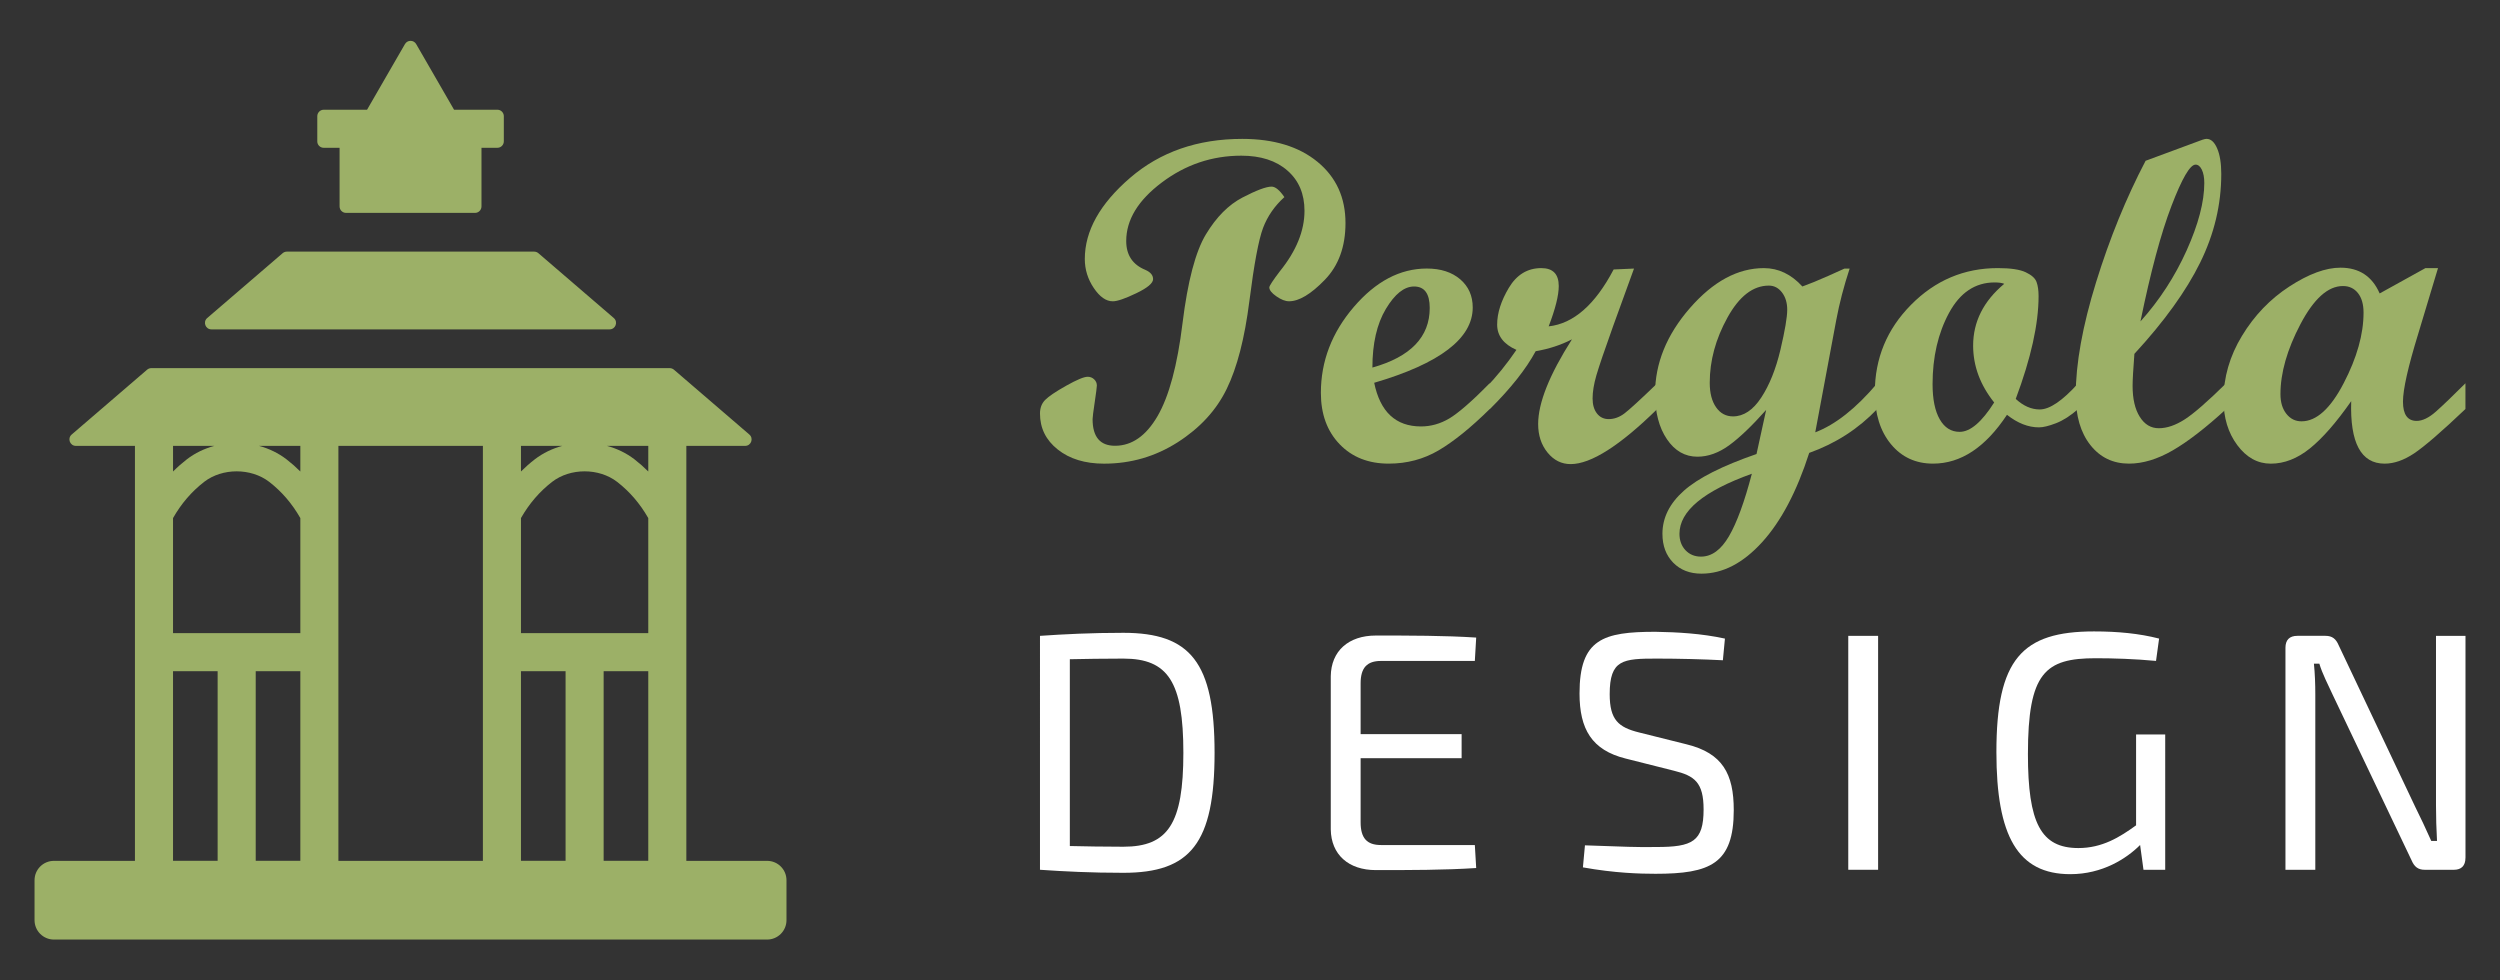 <?xml version="1.0" encoding="utf-8"?>
<!-- Generator: Adobe Illustrator 16.0.0, SVG Export Plug-In . SVG Version: 6.00 Build 0)  -->
<!DOCTYPE svg PUBLIC "-//W3C//DTD SVG 1.1//EN" "http://www.w3.org/Graphics/SVG/1.1/DTD/svg11.dtd">
<svg version="1.1" id="Calque_1" xmlns="http://www.w3.org/2000/svg" xmlns:xlink="http://www.w3.org/1999/xlink" x="0px" y="0px"
	 width="153px" height="60px" viewBox="0 0 153 60" enable-background="new 0 0 153 60" xml:space="preserve">
<rect x="0" y="0" width="153" height="60" fill="#333333" stroke="none"/>
<g>
	<g>
		<path fill="#9CB067" d="M19.811,9.045h0.971v3.588c0,0.219,0.178,0.396,0.396,0.396h7.893c0.219,0,0.396-0.177,0.396-0.396V9.045
			h0.972c0.218,0,0.395-0.177,0.395-0.395V7.111c0-0.219-0.177-0.396-0.395-0.396h-2.651l-1.162-2.014l-1.157-2.004
			c-0.152-0.264-0.532-0.264-0.685,0l-1.158,2.004l-1.162,2.014h-2.65c-0.219,0-0.396,0.178-0.396,0.396V8.65
			C19.415,8.868,19.592,9.045,19.811,9.045L19.811,9.045z"/>
		<path fill="#9CB067" d="M10.589,41.076h2.73v11.607h-2.73V41.076L10.589,41.076z M10.589,27.287h2.531
			c-0.608,0.163-1.185,0.439-1.688,0.826c-0.297,0.23-0.578,0.478-0.842,0.744V27.287L10.589,27.287z M39.675,28.857
			c-0.266-0.267-0.546-0.514-0.843-0.744c-0.504-0.387-1.079-0.663-1.688-0.826h2.531V28.857L39.675,28.857z M36.943,41.076h2.731
			v11.607h-2.731V41.076L36.943,41.076z M31.883,41.076h2.73v11.607h-2.73V41.076L31.883,41.076z M32.726,28.113
			c-0.297,0.229-0.577,0.477-0.843,0.743v-1.569h2.532C33.806,27.45,33.228,27.727,32.726,28.113L32.726,28.113z M39.675,38.746
			h-7.792v-7.041c0.51-0.891,1.143-1.625,1.906-2.215c1.114-0.859,2.864-0.859,3.979,0c0.764,0.592,1.396,1.324,1.906,2.217V38.746
			L39.675,38.746z M20.71,34.553v-1.91v-5.355h8.843v5.357v1.908v18.131H20.71V34.553L20.71,34.553z M18.381,41.076v11.607h-2.731
			V41.076H18.381L18.381,41.076z M15.85,27.287h2.531v1.57c-0.266-0.267-0.547-0.514-0.844-0.744
			C17.035,27.727,16.457,27.45,15.85,27.287L15.85,27.287z M16.476,29.49c0.764,0.592,1.396,1.324,1.905,2.217v7.039h-7.792v-7.039
			c0.508-0.893,1.141-1.625,1.905-2.217C13.609,28.631,15.359,28.631,16.476,29.49L16.476,29.49z M46.947,52.684h-4.943V34.553
			v-1.908v-5.357h3.598c0.368,0,0.536-0.457,0.258-0.695l-4.614-3.967c-0.072-0.061-0.163-0.096-0.258-0.096H9.259
			c-0.094,0-0.186,0.035-0.257,0.096l-4.615,3.967c-0.278,0.238-0.109,0.695,0.258,0.695h3.614v5.357v1.908v18.131H3.3
			c-0.655,0-1.186,0.529-1.186,1.186v2.445c0,0.654,0.531,1.186,1.186,1.186h43.647c0.655,0,1.186-0.531,1.186-1.186v-2.445
			C48.133,53.213,47.603,52.684,46.947,52.684L46.947,52.684z"/>
		<path fill="#9CB067" d="M12.939,20.158h24.367c0.367,0,0.536-0.457,0.258-0.695l-4.614-3.967
			c-0.071-0.062-0.164-0.096-0.258-0.096H17.555c-0.096,0-0.187,0.034-0.258,0.096l-4.615,3.967
			C12.404,19.701,12.572,20.158,12.939,20.158L12.939,20.158z"/>
	</g>
	<g>
		<g>
			<path fill="#9CB067" d="M78.604,12.063c-0.597,0.54-1.032,1.168-1.305,1.887c-0.271,0.719-0.55,2.212-0.838,4.482
				c-0.287,2.271-0.748,4.059-1.385,5.365c-0.635,1.308-1.636,2.396-3.002,3.27c-1.367,0.873-2.868,1.309-4.505,1.309
				c-1.161,0-2.105-0.287-2.831-0.863c-0.729-0.576-1.091-1.311-1.091-2.207c0-0.338,0.104-0.614,0.315-0.829
				s0.639-0.505,1.288-0.87s1.087-0.549,1.316-0.549c0.155,0,0.287,0.053,0.397,0.158c0.109,0.105,0.164,0.23,0.164,0.377
				c0,0.091-0.043,0.43-0.13,1.014c-0.088,0.586-0.131,0.934-0.131,1.043c0,1.087,0.458,1.631,1.371,1.631
				c1.033,0,1.901-0.605,2.605-1.816s1.212-3.103,1.527-5.676c0.316-2.572,0.794-4.389,1.434-5.449
				c0.639-1.059,1.386-1.811,2.241-2.254c0.854-0.443,1.446-0.665,1.774-0.665C78.05,11.419,78.311,11.634,78.604,12.063z
				 M76.025,8.5c1.928,0,3.464,0.467,4.606,1.404s1.713,2.186,1.713,3.748c0,1.445-0.422,2.604-1.269,3.477
				c-0.845,0.872-1.573,1.309-2.185,1.309c-0.229,0-0.486-0.101-0.775-0.302c-0.288-0.2-0.433-0.384-0.433-0.549
				c0-0.091,0.216-0.419,0.646-0.986c1.005-1.243,1.507-2.477,1.507-3.701c0-1.032-0.347-1.853-1.042-2.46
				c-0.693-0.609-1.635-0.913-2.823-0.913c-1.792,0-3.413,0.547-4.865,1.639c-1.455,1.093-2.18,2.287-2.18,3.585
				c0,0.859,0.392,1.448,1.179,1.768c0.311,0.139,0.465,0.325,0.465,0.563c0,0.246-0.342,0.535-1.027,0.863
				c-0.686,0.33-1.165,0.494-1.439,0.494c-0.411,0-0.799-0.271-1.165-0.816c-0.366-0.543-0.548-1.135-0.548-1.774
				c0-1.718,0.923-3.372,2.768-4.962C71.004,9.295,73.293,8.5,76.025,8.5z"/>
			<path fill="#9CB067" d="M91.174,25.031c-1.16,1.143-2.203,1.985-3.126,2.529c-0.923,0.543-1.942,0.814-3.058,0.814
				c-1.242,0-2.246-0.396-3.007-1.191c-0.764-0.795-1.145-1.842-1.145-3.139c0-1.939,0.671-3.69,2.015-5.258
				c1.343-1.566,2.832-2.352,4.468-2.352c0.851,0,1.531,0.221,2.044,0.658c0.511,0.438,0.766,1.016,0.766,1.727
				c0,1.893-2.01,3.428-6.03,4.607c0.364,1.781,1.32,2.672,2.864,2.672c0.604,0,1.18-0.162,1.728-0.486s1.376-1.043,2.481-2.158
				V25.031z M83.991,22.495c2.339-0.658,3.508-1.873,3.508-3.646c0-0.878-0.319-1.316-0.958-1.316c-0.604,0-1.179,0.459-1.729,1.378
				C84.265,19.828,83.991,21.023,83.991,22.495z"/>
			<path fill="#9CB067" d="M101.427,25.031c-2.293,2.248-4.062,3.372-5.304,3.372c-0.558,0-1.029-0.235-1.413-0.706
				s-0.575-1.054-0.575-1.748c0-1.288,0.689-3.016,2.069-5.182c-0.676,0.348-1.416,0.59-2.221,0.727
				c-0.594,1.098-1.526,2.275-2.797,3.537h-0.314v-1.234c0.713-0.74,1.356-1.535,1.933-2.385c-0.786-0.348-1.179-0.863-1.179-1.549
				c0-0.704,0.24-1.455,0.719-2.256c0.48-0.799,1.141-1.199,1.981-1.199c0.713,0,1.069,0.365,1.069,1.098
				c0,0.574-0.206,1.398-0.617,2.467c1.517-0.164,2.843-1.324,3.976-3.482l1.247-0.055l-1.274,3.51
				c-0.53,1.48-0.872,2.487-1.028,3.022c-0.155,0.534-0.233,1.007-0.233,1.419c0,0.384,0.09,0.69,0.268,0.918
				c0.178,0.229,0.419,0.344,0.721,0.344c0.328,0,0.643-0.113,0.945-0.336c0.302-0.225,0.978-0.844,2.028-1.857V25.031z"/>
			<path fill="#9CB067" d="M114.889,25.031c-1.16,1.215-2.549,2.11-4.165,2.686c-0.76,2.367-1.722,4.191-2.888,5.471
				c-1.165,1.279-2.401,1.92-3.708,1.92c-0.714,0-1.29-0.225-1.729-0.674c-0.438-0.447-0.658-1.037-0.658-1.766
				c0-0.98,0.437-1.857,1.31-2.633c0.872-0.777,2.356-1.527,4.448-2.249l0.59-2.7c-0.876,0.986-1.637,1.711-2.275,2.173
				c-0.641,0.462-1.284,0.691-1.934,0.691c-0.758,0-1.379-0.356-1.863-1.069c-0.483-0.712-0.727-1.641-0.727-2.782
				c0-1.864,0.709-3.611,2.131-5.243c1.42-1.631,2.93-2.447,4.529-2.447c0.887,0,1.672,0.375,2.356,1.124
				c0.412-0.146,0.945-0.364,1.604-0.657l0.973-0.439h0.315c-0.355,1.08-0.628,2.129-0.82,3.153l-1.285,6.868
				c1.232-0.467,2.497-1.467,3.796-3.002V25.031z M107.213,28.993c-2.954,1.06-4.43,2.284-4.43,3.675
				c0,0.41,0.125,0.746,0.369,1.006c0.248,0.26,0.563,0.391,0.947,0.391c0.658,0,1.229-0.416,1.714-1.248
				C106.298,31.984,106.764,30.709,107.213,28.993z M106.061,25.483c0.648,0,1.223-0.384,1.727-1.151
				c0.503-0.768,0.893-1.74,1.173-2.92c0.277-1.18,0.417-1.996,0.417-2.453c0-0.43-0.107-0.784-0.322-1.063
				c-0.213-0.278-0.481-0.417-0.802-0.417c-0.97,0-1.813,0.652-2.535,1.959c-0.724,1.309-1.083,2.637-1.083,3.99
				c0,0.63,0.13,1.13,0.39,1.5C105.285,25.299,105.631,25.483,106.061,25.483z"/>
			<path fill="#9CB067" d="M127.185,25.031c-0.466,0.41-0.919,0.701-1.356,0.87c-0.439,0.169-0.786,0.254-1.043,0.254
				c-0.656,0-1.311-0.256-1.959-0.769c-1.317,1.992-2.824,2.988-4.524,2.988c-1.061,0-1.92-0.396-2.577-1.191
				c-0.658-0.795-0.986-1.852-0.986-3.167c0-2.083,0.74-3.873,2.22-5.366c1.48-1.495,3.249-2.242,5.306-2.242
				c0.777,0,1.346,0.084,1.707,0.254c0.36,0.17,0.582,0.368,0.664,0.597c0.083,0.228,0.124,0.517,0.124,0.862
				c0,1.71-0.467,3.807-1.398,6.293c0.467,0.43,0.955,0.645,1.466,0.645c0.613,0,1.399-0.535,2.358-1.604V25.031z M122.66,17.369
				c-0.136-0.057-0.333-0.084-0.589-0.084c-1.188,0-2.117,0.622-2.79,1.865c-0.671,1.243-1.008,2.695-1.008,4.359
				c0,0.923,0.146,1.641,0.438,2.151c0.293,0.513,0.7,0.769,1.221,0.769c0.649,0,1.354-0.6,2.111-1.797
				c-0.858-1.078-1.287-2.238-1.287-3.481C120.757,19.689,121.391,18.428,122.66,17.369z"/>
			<path fill="#9CB067" d="M136.246,25.031c-1.243,1.143-2.333,1.985-3.269,2.529c-0.938,0.543-1.832,0.814-2.682,0.814
				c-0.977,0-1.766-0.379-2.364-1.137c-0.599-0.759-0.896-1.777-0.896-3.057c0-1.92,0.414-4.223,1.246-6.91
				c0.831-2.686,1.843-5.163,3.03-7.43l3.48-1.288c0.111-0.036,0.192-0.054,0.248-0.054c0.265,0,0.482,0.193,0.65,0.582
				c0.169,0.389,0.253,0.911,0.253,1.568c0,1.865-0.429,3.67-1.288,5.416c-0.858,1.745-2.201,3.609-4.029,5.592
				c-0.073,0.951-0.11,1.604-0.11,1.961c0,0.795,0.146,1.426,0.439,1.891c0.292,0.467,0.681,0.7,1.165,0.7
				c0.494,0,1.018-0.179,1.575-0.534c0.559-0.356,1.408-1.097,2.551-2.221V25.031z M130.996,19.671
				c1.16-1.29,2.101-2.735,2.824-4.339c0.72-1.602,1.083-2.978,1.083-4.131c0-0.338-0.052-0.611-0.151-0.817
				c-0.101-0.205-0.229-0.309-0.384-0.309c-0.337,0-0.829,0.842-1.473,2.526C132.249,14.285,131.617,16.643,130.996,19.671z"/>
			<path fill="#9CB067" d="M150.886,25.031c-1.462,1.389-2.509,2.293-3.139,2.714c-0.631,0.421-1.233,0.63-1.809,0.63
				c-1.444,0-2.126-1.274-2.044-3.824c-0.914,1.308-1.757,2.271-2.528,2.893c-0.772,0.622-1.569,0.932-2.393,0.932
				c-0.804,0-1.487-0.376-2.049-1.131c-0.562-0.754-0.844-1.678-0.844-2.775c0-1.371,0.377-2.678,1.132-3.92
				c0.753-1.243,1.72-2.249,2.898-3.017c1.179-0.767,2.222-1.151,3.125-1.151c1.143,0,1.942,0.525,2.4,1.577l2.8-1.55h0.771
				l-1.21,4.017c-0.622,2.021-0.934,3.405-0.934,4.155c0,0.785,0.279,1.178,0.837,1.178c0.354,0,0.748-0.189,1.177-0.568
				c0.43-0.381,1.031-0.958,1.809-1.734V25.031z M140.852,25.785c0.914,0,1.775-0.779,2.584-2.338
				c0.809-1.557,1.213-2.995,1.213-4.312c0-0.511-0.113-0.911-0.343-1.198c-0.229-0.288-0.534-0.432-0.917-0.432
				c-0.915,0-1.781,0.775-2.6,2.33c-0.816,1.554-1.225,2.983-1.225,4.29c0,0.494,0.12,0.894,0.361,1.2
				C140.168,25.633,140.476,25.785,140.852,25.785z"/>
		</g>
		<g>
			<path fill="#FFFFFF" d="M74.332,46.072c0,5.539-1.475,7.344-5.582,7.344c-1.971,0-3.609-0.082-5.103-0.186V38.914
				c1.493-0.102,3.132-0.186,5.103-0.186C72.857,38.729,74.332,40.533,74.332,46.072z M72.422,46.072
				c0-4.336-0.934-5.766-3.672-5.766c-1.266,0-2.302,0.02-3.276,0.039v11.432c0.935,0.02,2.033,0.043,3.276,0.043
				C71.488,51.82,72.422,50.406,72.422,46.072z"/>
			<path fill="#FFFFFF" d="M90.343,53.123c-1.908,0.127-4.086,0.127-6.14,0.127c-1.682,0-2.738-0.955-2.76-2.49v-9.375
				c0.021-1.537,1.078-2.49,2.76-2.49c2.054,0,4.231,0,6.14,0.125l-0.083,1.43h-5.745c-0.852,0-1.245,0.416-1.245,1.369v3.111h6.181
				v1.473H83.27v3.922c0,0.977,0.394,1.391,1.245,1.391h5.745L90.343,53.123z"/>
			<path fill="#FFFFFF" d="M105.566,39.082l-0.126,1.326c-1.201-0.063-2.717-0.102-4.045-0.102c-2.074,0-2.882,0.061-2.882,2.176
				c0,1.578,0.538,2.033,1.805,2.346l2.903,0.725c2.199,0.541,2.885,1.807,2.885,4.025c0,3.299-1.451,3.898-4.792,3.898
				c-0.934,0-2.49-0.041-4.44-0.393l0.125-1.348c2.428,0.084,3.194,0.123,4.376,0.102c2.199,0,2.885-0.332,2.885-2.301
				c0-1.66-0.561-2.057-1.806-2.365l-2.966-0.748c-2.074-0.518-2.821-1.805-2.821-3.982c0-3.34,1.452-3.775,4.647-3.775
				C102.662,38.688,104.136,38.77,105.566,39.082z"/>
			<path fill="#FFFFFF" d="M113.114,53.23V38.914h1.826V53.23H113.114z"/>
			<path fill="#FFFFFF" d="M132.51,53.23h-1.329l-0.206-1.516c-0.832,0.83-2.302,1.785-4.273,1.785
				c-3.215,0-4.522-2.326-4.522-7.471c0-5.684,1.557-7.385,5.975-7.385c1.452,0,2.759,0.125,3.982,0.438l-0.188,1.367
				c-1.305-0.123-2.633-0.164-3.691-0.164c-3.092,0-4.149,0.871-4.149,5.869c0,4.211,0.788,5.748,3.091,5.748
				c1.453,0,2.53-0.666,3.528-1.391v-5.561h1.783V53.23z"/>
			<path fill="#FFFFFF" d="M150.886,52.502c0,0.479-0.249,0.729-0.705,0.729h-1.785c-0.414,0-0.642-0.189-0.809-0.582l-4.834-10.145
				c-0.248-0.541-0.643-1.307-0.808-1.887h-0.333c0.063,0.621,0.085,1.264,0.085,1.887V53.23h-1.827v-13.59
				c0-0.477,0.249-0.727,0.728-0.727h1.722c0.414,0,0.643,0.188,0.809,0.582l4.688,9.895c0.291,0.582,0.664,1.369,0.977,2.076h0.351
				c-0.04-0.75-0.062-1.451-0.062-2.18V38.914h1.805V52.502z"/>
		</g>
	</g>
</g>
</svg>
